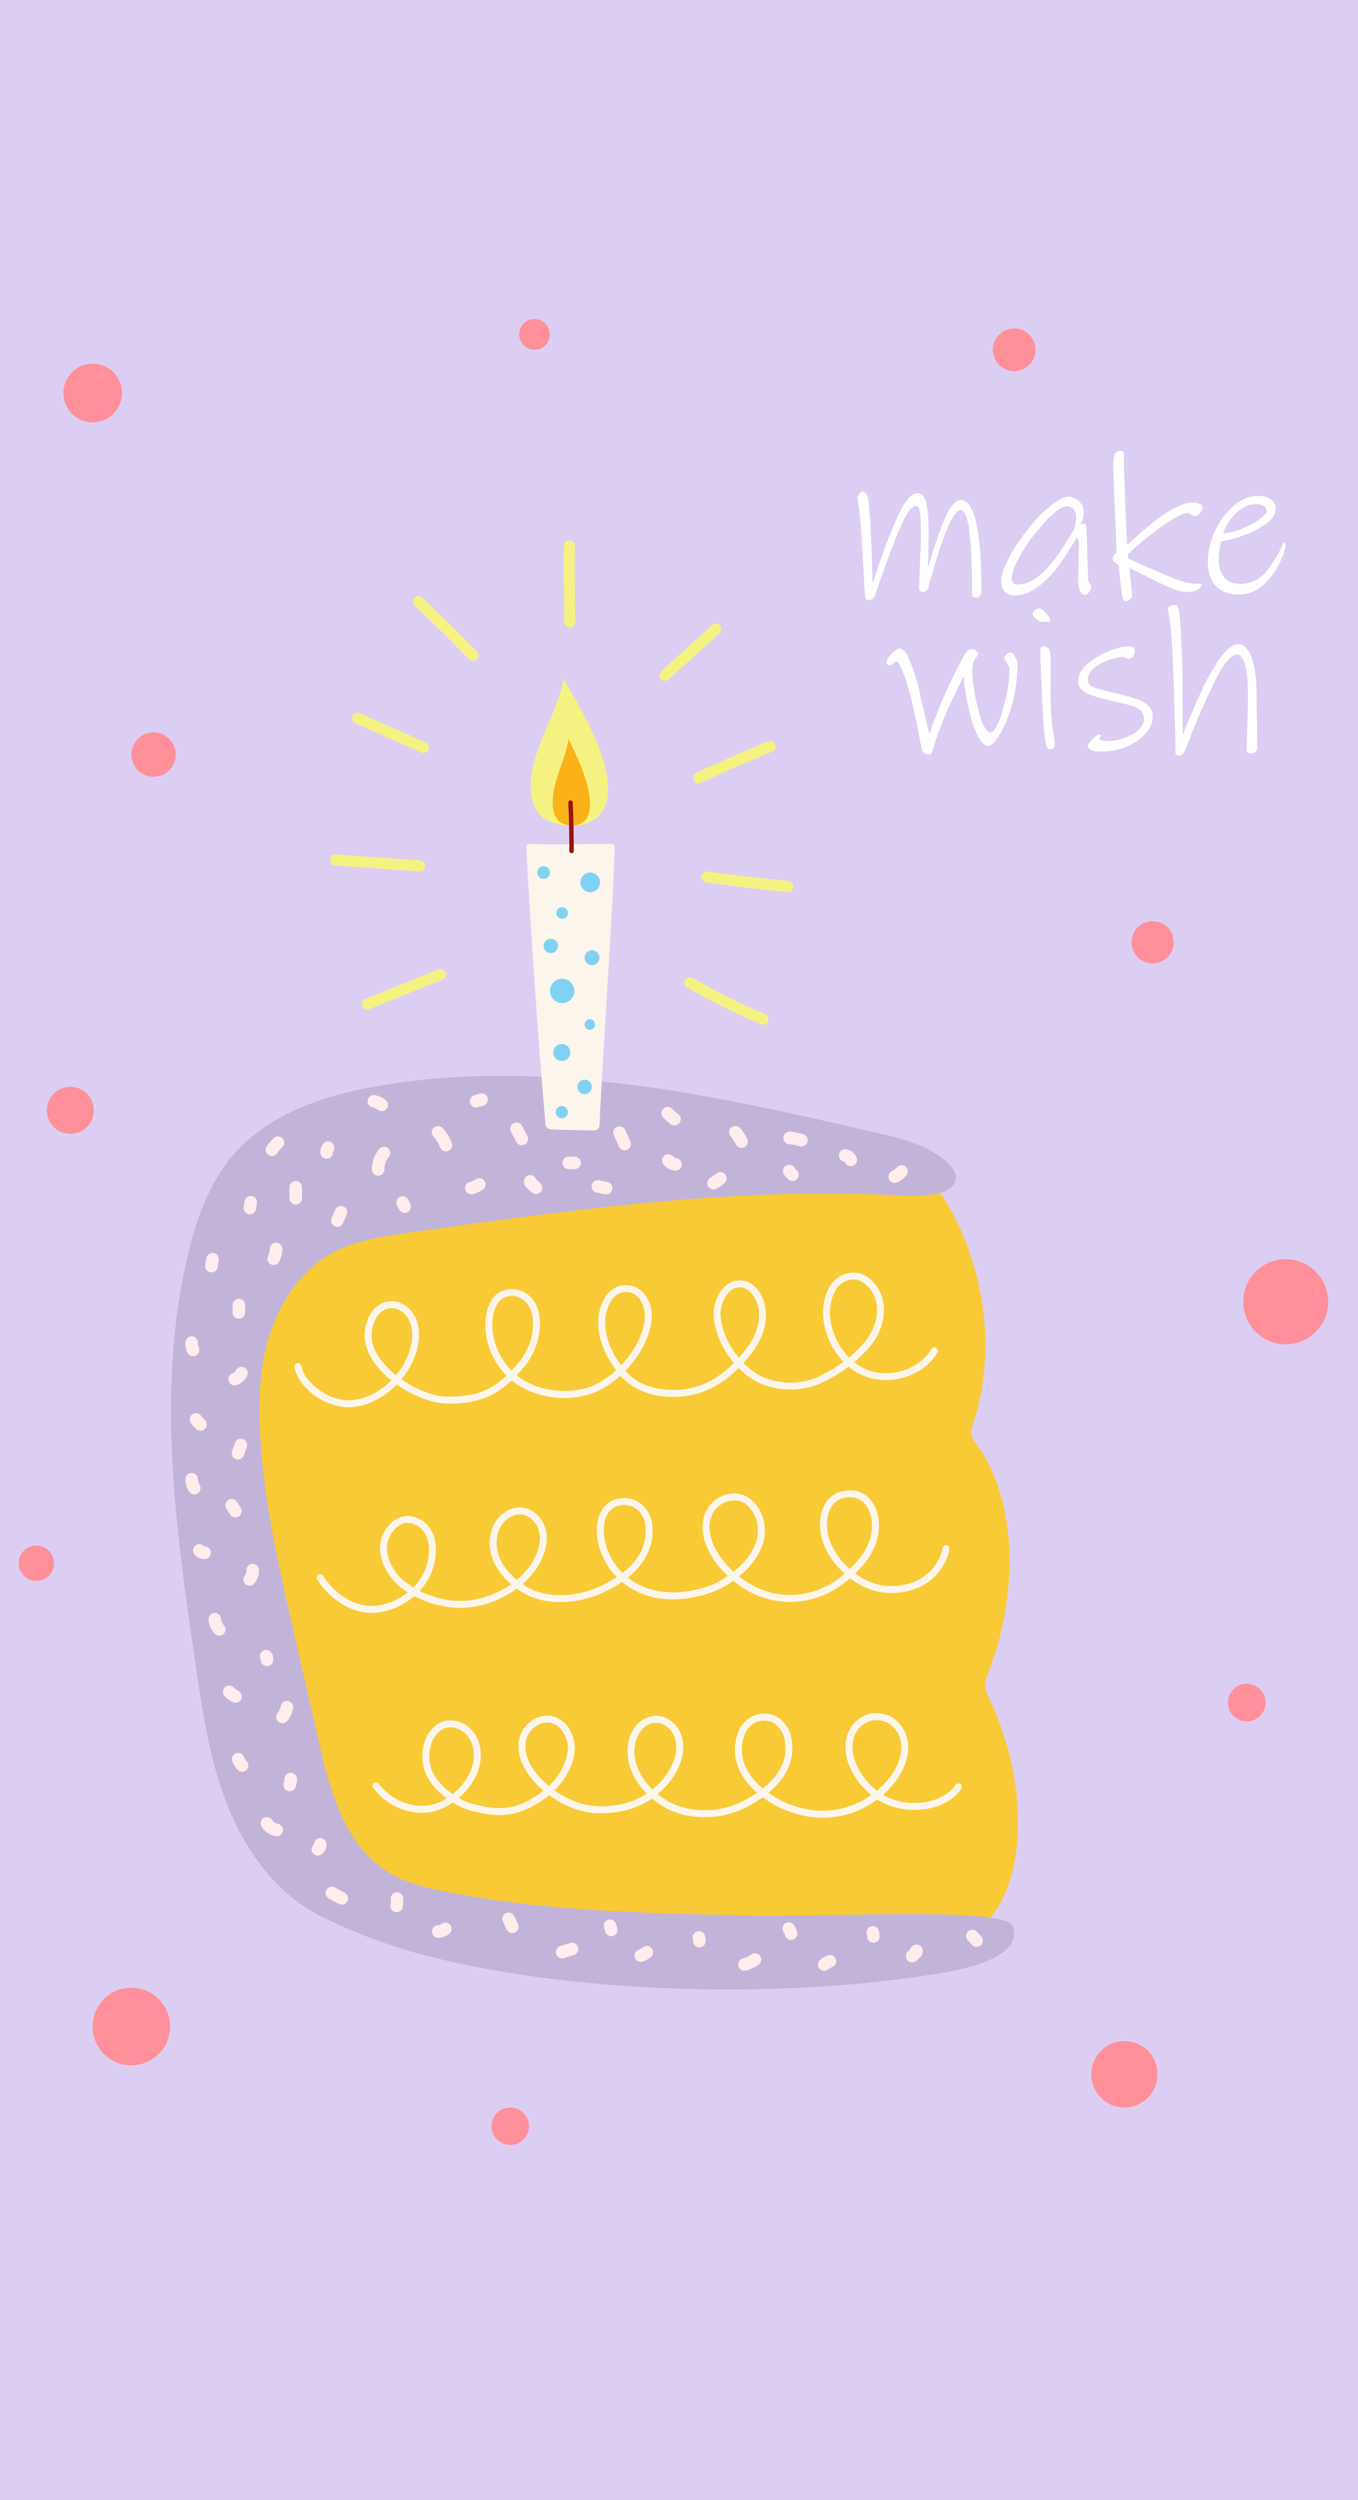 <svg width="375" height="690" viewBox="0 0 375 690" fill="none" xmlns="http://www.w3.org/2000/svg">
<rect x="0" y="0" width="375" height="690" fill="#808080" stroke="none"/>
<g clip-path="url(#clip0_345_3352)">
<rect width="375" height="690" fill="white"/>
<rect width="375" height="690" fill="#DCCEF2"/>
<path d="M97.811 523.471C105.252 528.309 114.481 529.258 123.324 530.025C167.471 533.845 264.744 533.78 273.059 529.791C283.875 517.549 283.871 490.674 272.7 467.772C271.908 466.148 271.852 464.268 272.531 462.591C280.812 442.154 281.967 414.907 269.221 398.034C268.265 396.769 268.023 395.115 268.521 393.616C276.65 369.254 269.94 343.67 258.639 327.742C209.676 329.492 156.945 328.387 107.982 330.137C98.628 330.471 88.682 330.995 81.028 336.393C76.927 339.282 73.816 343.38 71.263 347.703C63.536 360.798 60.529 376.276 60.473 391.489C60.413 407.564 63.484 423.484 66.794 439.2C70.312 455.886 74.331 472.459 78.735 488.933C82.188 501.851 86.523 516.128 97.811 523.471Z" fill="#F8CA36"/>
<path d="M123.298 522.149C149.875 527.404 177.124 528.015 204.212 528.608C231.91 529.215 277.896 526.109 279.748 531.775C282.045 538.805 271.021 542.652 261.356 544.32C212.506 552.758 149.672 549.691 110.591 537.744C103.721 535.643 94.22 531.827 87.86 528.487C76.122 522.318 67.854 510.861 62.913 498.541C57.972 486.221 56.004 472.949 54.07 459.819C48.515 422.076 43.016 383.219 51.933 346.126C54.312 336.228 57.847 326.317 64.51 318.628C74.374 307.248 89.69 302.275 104.521 299.715C150.754 291.74 197.938 302.414 243.639 313.027C247.442 313.91 251.275 314.803 254.806 316.462C258.388 318.147 264.994 322.098 263.848 325.892C262.567 330.124 253.897 330.228 249.488 329.986C203.809 327.443 158.156 333.845 112.854 340.235C105.542 341.266 98.049 342.357 91.589 345.94C83.291 350.545 77.532 358.94 74.603 367.971C71.67 377.008 71.324 386.689 71.847 396.172C72.843 414.114 76.862 431.736 80.864 449.254C83.252 459.711 85.644 470.172 88.033 480.629C91.139 494.218 95.202 509.21 107.009 516.592C111.898 519.654 117.634 521.032 123.298 522.149Z" fill="#C2B4D9"/>
<path d="M96.223 388.383C89.59 388.383 82.49 383.141 81.327 377.384C81.223 376.865 81.556 376.358 82.075 376.254C82.594 376.146 83.101 376.483 83.204 377.003C84.169 381.777 90.62 386.464 96.223 386.464C100.432 386.464 104.75 384.298 108.056 380.98C107.048 380.174 106.109 379.316 105.265 378.424C102.128 375.093 100.549 371.532 100.696 368.132C100.887 363.7 103.591 359.039 108.25 359.126C110.067 359.161 111.876 359.997 113.209 361.422C115.367 363.726 116.172 367.144 115.48 371.047C114.857 374.551 113.174 377.896 110.855 380.694C114.892 383.501 119.694 385.394 123.432 385.459C130.61 385.576 135.265 384.051 139.899 379.676C135.524 375.305 133.279 368.976 134.257 362.99C134.91 358.996 136.861 356.553 139.903 355.92C143.451 355.184 147.094 357.324 148.378 360.898C150.126 365.754 148.677 372.416 144.857 377.099C144.126 377.995 143.403 378.823 142.685 379.589C143.321 380.109 144 380.581 144.71 381.002C150.896 384.662 159.658 384.891 165.546 381.543C167.177 380.616 168.726 379.468 170.145 378.173C166.744 373.668 165.079 369.037 165.191 364.389C165.234 362.613 165.987 358.645 168.531 356.336C169.89 355.106 171.525 354.551 173.394 354.69C175.177 354.824 176.829 355.743 178.049 357.285C179.655 359.312 180.304 362.175 179.832 365.138C179.114 369.665 176.436 374.482 172.719 378.329C172.775 378.398 172.836 378.463 172.892 378.532C175.869 382.028 181.039 383.873 187.083 383.592C192.863 383.328 197.964 380.898 202.671 376.163C199.539 372.507 197.506 368.006 197.09 363.54C196.835 360.763 197.878 357.558 199.682 355.556C200.963 354.14 202.537 353.382 204.225 353.369C205.877 353.356 207.543 354.123 208.78 355.474C212.164 359.169 211.943 364.393 210.606 368.049C209.412 371.324 207.271 374.049 205.302 376.18C206.189 377.081 207.154 377.904 208.175 378.632C212.886 381.985 220.311 382.574 225.831 380.036C228.648 378.74 230.997 377.285 232.918 375.868C230.884 373.759 229.249 371.095 228.267 368.153C226.653 363.332 227.008 358.476 229.249 354.833C231.058 351.892 235.367 350.081 238.901 352.069C241.493 353.529 243.31 356.189 243.89 359.364C244.643 363.479 243.284 367.989 240.156 371.74C239.261 372.814 237.854 374.331 235.877 375.981C236.967 376.847 238.144 377.54 239.364 378.021C245.837 380.551 253.828 378.013 257.181 372.364C257.449 371.909 258.037 371.757 258.492 372.03C258.946 372.299 259.097 372.888 258.825 373.343C255.018 379.763 245.975 382.665 238.668 379.806C237.136 379.208 235.678 378.316 234.341 377.198C232.273 378.753 229.721 380.36 226.632 381.781C220.527 384.588 212.298 383.921 207.063 380.2C205.96 379.416 204.921 378.532 203.965 377.579C198.92 382.63 193.417 385.229 187.161 385.515C180.524 385.818 174.792 383.731 171.426 379.784C171.395 379.75 171.361 379.711 171.33 379.672C169.833 381.036 168.198 382.24 166.485 383.215C159.935 386.94 150.576 386.711 143.728 382.656C142.875 382.154 142.07 381.586 141.318 380.967C136.273 385.766 131.116 387.512 123.397 387.382C119.261 387.313 113.957 385.221 109.566 382.128C105.879 385.901 100.995 388.383 96.223 388.383ZM108.129 361.041C104.746 361.041 102.764 364.718 102.613 368.214C102.457 371.84 104.729 375.054 106.663 377.107C107.472 377.969 108.376 378.792 109.345 379.563C111.478 377.003 113.027 373.932 113.598 370.705C113.935 368.799 114.152 365.229 111.815 362.73C110.833 361.682 109.522 361.067 108.22 361.041C108.185 361.041 108.155 361.041 108.129 361.041ZM141.318 357.688C140.976 357.688 140.634 357.722 140.292 357.792C138.064 358.255 136.671 360.105 136.148 363.293C135.282 368.578 137.359 374.348 141.261 378.298C141.958 377.562 142.655 376.756 143.368 375.881C146.786 371.692 148.102 365.797 146.574 361.543C145.739 359.213 143.585 357.688 141.318 357.688ZM172.836 356.583C171.672 356.583 170.681 356.969 169.816 357.753C167.917 359.477 167.147 362.765 167.103 364.432C167.004 368.569 168.488 372.728 171.525 376.817C174.882 373.287 177.292 368.929 177.941 364.835C178.326 362.401 177.82 360.083 176.548 358.472C175.666 357.358 174.497 356.691 173.256 356.6C173.109 356.587 172.97 356.583 172.836 356.583ZM204.264 355.288C204.255 355.288 204.246 355.288 204.238 355.288C202.797 355.297 201.737 356.141 201.101 356.843C199.63 358.467 198.786 361.088 198.994 363.362C199.357 367.313 201.213 371.415 204.008 374.755C205.817 372.784 207.742 370.302 208.806 367.391C209.949 364.268 210.169 359.836 207.366 356.769C206.505 355.825 205.376 355.288 204.264 355.288ZM235.7 353.152C233.749 353.152 231.823 354.3 230.88 355.829C228.942 358.987 228.652 363.254 230.084 367.534C231.001 370.28 232.537 372.754 234.436 374.677C236.414 373.048 237.811 371.554 238.685 370.501C241.445 367.187 242.657 363.254 242.008 359.702C241.528 357.086 240.052 354.911 237.963 353.733C237.244 353.33 236.47 353.152 235.7 353.152Z" fill="#FCF5EB"/>
<path d="M102.617 445.156C102.479 445.156 102.34 445.156 102.198 445.151C95.864 444.965 90.196 440.257 87.613 435.959C87.341 435.505 87.488 434.915 87.938 434.642C88.392 434.37 88.98 434.517 89.253 434.967C90.923 437.744 95.79 443.042 102.254 443.232C105.724 443.336 109.613 441.903 112.633 439.494C110.652 438.251 109.038 436.843 107.999 435.422C104.395 430.497 103.967 425.637 106.797 421.734C108.311 419.641 110.383 418.433 112.477 418.416C112.495 418.416 112.516 418.416 112.538 418.416C116.116 418.416 120.044 421.335 120.33 426.785C120.633 432.563 118.158 436.618 115.878 439.091C119.452 440.872 123.968 442.132 128.498 441.799C133.162 441.456 137.605 439.758 141.162 437.255C137.147 433.824 134.105 428.743 135.607 422.808C136.688 418.519 140.297 416.163 143.303 416.05C145.181 415.981 147.093 416.817 148.564 418.342C150.286 420.127 151.165 422.609 150.979 425.147C150.654 429.596 148.102 433.876 144.268 437.211C144.852 437.605 145.449 437.965 146.038 438.286C151.221 441.088 158.944 440.906 165.719 437.822C167.428 437.042 168.968 436.198 170.335 435.297C165.697 430.636 163.599 423.354 165.455 418.307C166.515 415.422 168.726 413.716 171.685 413.495C176.743 413.122 179.823 417.133 180.161 421.097C180.628 426.564 178.253 431.493 173.368 435.431C178.906 439.793 186.577 440.681 195.23 437.909C196.904 437.372 198.964 436.362 200.988 434.976C195.814 430.133 192.604 423.536 194.624 417.926C195.701 414.941 198.431 412.728 201.581 412.29C207.223 411.502 210.044 416.388 210.818 419.403C212.454 425.758 208.703 431.311 204.073 435.089C205.553 436.258 207.145 437.268 208.772 438.056C216.235 441.66 225.039 440.69 231.754 435.531C232.265 435.136 232.758 434.742 233.225 434.348C230.378 431.779 228.228 428.595 227.203 425.502C226.19 422.461 225.853 417.744 228.219 414.465C229.699 412.416 231.996 411.333 234.873 411.333C234.878 411.333 234.886 411.333 234.891 411.333C237.14 411.337 239.083 412.295 240.511 414.105C242.527 416.661 243.228 420.594 242.332 424.372C241.515 427.842 239.481 431.112 236.15 434.296C238.988 436.38 242.388 437.757 245.945 437.757C246.001 437.757 246.062 437.757 246.118 437.757C255.887 437.631 259.617 431.095 260.278 427.248C260.369 426.724 260.867 426.377 261.386 426.468C261.905 426.559 262.256 427.053 262.165 427.577C261.399 432.004 257.163 439.537 246.14 439.676C241.969 439.719 237.984 438.078 234.718 435.591C234.147 436.081 233.545 436.566 232.913 437.055C225.623 442.661 216.049 443.709 207.932 439.789C206.024 438.866 204.173 437.675 202.481 436.297C200.175 437.926 197.778 439.109 195.805 439.741C186.304 442.786 177.85 441.669 171.772 436.618C170.218 437.692 168.458 438.68 166.502 439.572C159.199 442.899 150.806 443.059 145.116 439.979C144.307 439.542 143.494 439.035 142.698 438.467C138.782 441.365 133.828 443.336 128.628 443.718C123.709 444.077 118.504 442.669 114.403 440.521C111.063 443.419 106.693 445.156 102.617 445.156ZM112.538 420.33C112.525 420.33 112.508 420.33 112.495 420.33C111.037 420.343 109.488 421.288 108.35 422.856C105.399 426.923 107.372 431.316 109.548 434.283C110.448 435.509 112.062 436.891 114.143 438.13C114.147 438.125 114.152 438.121 114.16 438.112C116.263 435.959 118.707 432.264 118.422 426.876C118.193 422.617 115.229 420.33 112.538 420.33ZM143.524 417.961C143.477 417.961 143.425 417.961 143.377 417.965C141.14 418.047 138.311 419.936 137.467 423.276C136.147 428.504 139.02 433.027 142.719 436.059C146.349 433.022 148.768 429.089 149.071 425.009C149.218 423.012 148.53 421.067 147.189 419.672C146.133 418.576 144.809 417.961 143.524 417.961ZM172.334 415.379C172.17 415.379 172.001 415.383 171.828 415.396C169.055 415.604 167.809 417.45 167.255 418.961C165.853 422.773 167.16 429.444 171.772 434.01C171.819 434.058 171.871 434.105 171.919 434.157C176.505 430.597 178.677 426.217 178.253 421.253C177.997 418.268 175.89 415.379 172.334 415.379ZM202.762 414.123C202.468 414.123 202.165 414.144 201.845 414.188C199.392 414.53 197.263 416.254 196.424 418.576C194.667 423.449 197.783 429.431 202.568 433.806C206.829 430.415 210.386 425.42 208.958 419.875C208.802 419.256 207.34 414.123 202.762 414.123ZM234.873 413.243C232.606 413.243 230.893 414.027 229.772 415.578C227.955 418.099 228.085 422.072 229.02 424.887C229.971 427.755 231.983 430.718 234.644 433.074C237.807 430.098 239.719 427.083 240.468 423.921C241.216 420.75 240.641 417.359 239.005 415.284C237.954 413.949 236.526 413.243 234.886 413.239C234.882 413.243 234.878 413.243 234.873 413.243Z" fill="#FCF5EB"/>
<path d="M227.233 501.699C221.47 501.699 215.452 499.65 210.602 496.055C209.572 496.795 208.439 497.519 207.21 498.225C200.374 502.154 191.596 502.652 184.851 499.498C183.189 498.723 181.554 497.662 180.053 496.388C176.051 499.178 171.322 500.486 165.446 500.464C160.272 500.443 155.409 498.242 151.636 495.452C149.412 497.311 146.886 498.771 144.394 499.745C139.596 501.621 135.308 501.118 129.939 499.698C128.381 499.286 126.685 498.524 125.046 497.51C122.411 499.312 119.4 500.399 116.51 500.347C111.175 500.256 106.403 497.818 103.071 493.477C102.751 493.057 102.829 492.455 103.249 492.134C103.669 491.814 104.27 491.892 104.59 492.312C107.558 496.176 111.802 498.35 116.54 498.433C118.781 498.472 121.165 497.675 123.319 496.336C120.486 494.218 118.067 491.407 117.202 488.509C116.06 484.675 116.67 480.555 118.798 477.753C120.265 475.821 122.29 474.781 124.501 474.824C126.85 474.872 129.091 476.016 130.648 477.969C132.526 480.326 133.205 483.605 132.509 486.966C131.782 490.471 129.571 493.798 126.685 496.254C127.957 496.977 129.247 497.527 130.428 497.839C135.55 499.195 139.366 499.65 143.693 497.952C145.843 497.112 148.076 495.834 150.074 494.209C147.889 492.355 146.189 490.354 145.159 488.608C142.918 484.809 142.542 481.045 144.099 478.004C145.363 475.53 147.851 473.78 150.433 473.542C152.476 473.356 154.349 474.027 155.846 475.478C157.992 477.558 158.84 480.707 158.723 482.752C158.463 487.174 156.209 491.069 153.103 494.118C156.547 496.583 160.904 498.519 165.455 498.537C165.503 498.537 165.55 498.537 165.602 498.537C170.802 498.537 175.034 497.41 178.607 495.037C174.982 491.368 172.568 486.39 173.459 481.27C174.039 477.943 175.735 475.457 178.235 474.266C180.226 473.317 182.471 473.347 184.241 474.344C186.681 475.717 188.178 477.904 188.571 480.681C189.16 484.822 187.221 489.626 183.388 493.538C182.808 494.127 182.216 494.677 181.601 495.188C182.882 496.224 184.262 497.094 185.655 497.748C191.851 500.646 199.937 500.178 206.254 496.548C207.275 495.964 208.201 495.374 209.04 494.794C205.561 491.766 201.17 486.191 203.649 478.571C205.077 474.17 209.036 472.606 212.103 473.018C215.958 473.533 218.19 477.12 218.636 480.23C219.428 485.788 217.308 490.596 212.185 494.824C216.629 497.978 222.041 499.767 227.228 499.767C227.25 499.767 227.267 499.767 227.289 499.767C232.308 499.754 236.924 498.017 240.589 495.448C235.219 490.856 232.65 485.073 233.705 479.949C234.402 476.574 236.634 474.084 239.836 473.118C242.025 472.455 245.3 473.04 246.992 474.395C250.622 477.311 251.734 481.76 250.038 486.611C248.973 489.661 246.806 492.793 243.816 495.405C246.949 497.224 251.063 498 255.061 497.445C258.95 496.908 262.156 495.154 263.856 492.641C264.155 492.204 264.748 492.087 265.185 492.386C265.622 492.684 265.738 493.278 265.44 493.715C263.437 496.678 259.746 498.732 255.32 499.342C250.648 499.988 245.806 498.979 242.228 496.678C238.244 499.637 233.095 501.673 227.289 501.686C227.276 501.699 227.254 501.699 227.233 501.699ZM124.371 476.743C122.398 476.743 121.083 477.922 120.33 478.918C118.591 481.205 118.089 484.757 119.045 487.963C119.837 490.614 122.242 493.248 124.976 495.171C127.771 492.944 129.965 489.821 130.635 486.581C131.224 483.739 130.696 481.105 129.156 479.169C127.953 477.662 126.248 476.778 124.47 476.743C124.436 476.743 124.405 476.743 124.371 476.743ZM241.874 474.772C241.337 474.772 240.827 474.833 240.394 474.963C237.885 475.721 236.132 477.683 235.587 480.347C234.878 483.8 236.18 489.232 241.973 494.118C242.034 494.17 242.094 494.218 242.155 494.266C245.075 491.844 247.221 488.89 248.233 485.983C249.06 483.609 249.847 479.148 245.798 475.899C244.928 475.201 243.306 474.772 241.874 474.772ZM181.234 475.513C180.507 475.513 179.754 475.678 179.057 476.011C177.132 476.925 175.813 478.918 175.345 481.612C174.554 486.169 176.812 490.631 180.156 493.91C180.801 493.386 181.42 492.823 182.025 492.208C185.396 488.773 187.174 484.467 186.676 480.967C186.369 478.805 185.201 477.099 183.302 476.033C182.692 475.686 181.978 475.513 181.234 475.513ZM211.099 474.881C208.888 474.881 206.457 476.15 205.475 479.178C203.26 485.996 207.495 491.017 210.628 493.637C216.962 488.604 217.217 483.852 216.741 480.516C216.386 478.021 214.591 475.301 211.852 474.933C211.606 474.898 211.355 474.881 211.099 474.881ZM151.104 475.439C150.94 475.439 150.78 475.448 150.611 475.461C148.664 475.639 146.782 476.982 145.808 478.883C144.562 481.318 144.922 484.428 146.817 487.638C147.768 489.254 149.421 491.16 151.55 492.923C154.44 490.146 156.586 486.607 156.819 482.648C156.919 480.976 156.162 478.45 154.526 476.865C153.54 475.916 152.393 475.439 151.104 475.439Z" fill="#FCF5EB"/>
<path d="M104.426 324.51C103.491 324.51 102.721 323.761 102.704 322.816C102.665 320.763 103.401 318.68 104.72 317.107C105.334 316.379 106.42 316.284 107.147 316.895C107.874 317.51 107.969 318.597 107.359 319.325C106.568 320.269 106.126 321.517 106.152 322.747C106.169 323.7 105.412 324.488 104.461 324.506C104.448 324.51 104.435 324.51 104.426 324.51Z" fill="#FFEDED"/>
<path d="M123.151 317.792C122.45 317.792 121.792 317.363 121.537 316.67C121.13 315.574 120.49 314.547 119.69 313.694C119.036 313.001 119.071 311.905 119.763 311.255C120.455 310.601 121.55 310.636 122.199 311.329C123.311 312.511 124.198 313.941 124.765 315.461C125.098 316.354 124.643 317.35 123.752 317.683C123.557 317.757 123.354 317.792 123.151 317.792Z" fill="#FFEDED"/>
<path d="M130.147 329.648C129.407 329.648 128.723 329.167 128.498 328.422C128.221 327.508 128.736 326.546 129.649 326.269C130.272 326.078 130.869 325.806 131.419 325.459C132.223 324.948 133.288 325.19 133.798 325.996C134.309 326.802 134.067 327.867 133.262 328.379C132.448 328.894 131.57 329.297 130.649 329.578C130.48 329.626 130.311 329.648 130.147 329.648Z" fill="#FFEDED"/>
<path d="M144.108 316.076C143.49 316.076 142.893 315.743 142.585 315.158L141.101 312.351C140.656 311.511 140.976 310.462 141.82 310.016C142.659 309.57 143.706 309.89 144.152 310.735L145.636 313.542C146.081 314.383 145.761 315.431 144.917 315.877C144.658 316.011 144.381 316.076 144.108 316.076Z" fill="#FFEDED"/>
<path d="M131.458 305.676C130.709 305.676 130.021 305.186 129.801 304.428C129.537 303.514 130.06 302.557 130.977 302.288L132.518 301.842C133.431 301.578 134.387 302.102 134.655 303.02C134.919 303.934 134.395 304.892 133.478 305.16L131.938 305.606C131.778 305.654 131.618 305.676 131.458 305.676Z" fill="#FFEDED"/>
<path d="M111.759 334.764C111.132 334.764 110.526 334.417 110.219 333.819L109.635 332.671C109.202 331.822 109.544 330.783 110.392 330.35C111.24 329.916 112.278 330.259 112.711 331.108L113.295 332.256C113.728 333.105 113.386 334.144 112.538 334.577C112.287 334.703 112.023 334.764 111.759 334.764Z" fill="#FFEDED"/>
<path d="M90.179 319.815C89.262 319.815 88.5 319.091 88.457 318.164C88.418 317.298 88.677 316.436 89.188 315.738C89.75 314.967 90.828 314.798 91.598 315.361C92.368 315.925 92.537 317.003 91.974 317.774C91.927 317.839 91.896 317.935 91.901 318.013C91.944 318.966 91.204 319.771 90.257 319.815C90.231 319.81 90.205 319.815 90.179 319.815Z" fill="#FFEDED"/>
<path d="M105.425 306.667C105.122 306.667 104.815 306.59 104.538 306.421L104.162 306.187C103.794 305.918 103.361 305.732 102.916 305.649C101.977 305.481 101.358 304.58 101.527 303.644C101.696 302.704 102.6 302.084 103.53 302.253C104.46 302.422 105.356 302.803 106.126 303.349L106.312 303.462C107.13 303.951 107.394 305.013 106.9 305.831C106.58 306.369 106.009 306.667 105.425 306.667Z" fill="#FFEDED"/>
<path d="M75.088 319.07C74.751 319.07 74.404 318.97 74.106 318.762C73.323 318.216 73.128 317.142 73.673 316.358C74.227 315.561 74.859 314.816 75.551 314.14C76.234 313.473 77.325 313.486 77.991 314.17C78.657 314.855 78.644 315.946 77.961 316.613C77.424 317.138 76.935 317.714 76.511 318.329C76.17 318.81 75.633 319.07 75.088 319.07Z" fill="#FFEDED"/>
<path d="M81.664 332.472C80.712 332.472 79.938 331.701 79.938 330.744V327.677C79.938 326.724 80.708 325.953 81.664 325.953C82.616 325.953 83.391 326.724 83.391 327.677V330.744C83.386 331.697 82.616 332.472 81.664 332.472Z" fill="#FFEDED"/>
<path d="M93.138 338.602C92.904 338.602 92.666 338.554 92.437 338.45C91.568 338.06 91.178 337.042 91.568 336.172L92.597 333.858C92.987 332.988 94.003 332.598 94.873 332.988C95.743 333.378 96.132 334.395 95.743 335.266L94.713 337.579C94.427 338.22 93.796 338.602 93.138 338.602Z" fill="#FFEDED"/>
<path d="M69.018 335.158C68.936 335.158 68.858 335.154 68.776 335.141C67.832 335.006 67.175 334.136 67.309 333.191L67.538 331.567C67.672 330.623 68.546 329.968 69.485 330.098C70.428 330.233 71.086 331.103 70.952 332.048L70.723 333.672C70.601 334.534 69.862 335.158 69.018 335.158Z" fill="#FFEDED"/>
<path d="M147.998 329.548C147.582 329.548 147.167 329.401 146.838 329.098L145.519 327.893C144.333 326.81 144.71 325.676 144.852 325.351C145.238 324.48 146.259 324.086 147.128 324.471C147.608 324.684 147.942 325.091 148.08 325.559L149.162 326.546C149.867 327.187 149.914 328.279 149.274 328.985C148.932 329.362 148.465 329.548 147.998 329.548Z" fill="#FFEDED"/>
<path d="M158.676 322.691H157.049C156.097 322.691 155.323 321.92 155.323 320.963C155.323 320.01 156.093 319.239 157.049 319.239H158.676C159.627 319.239 160.402 320.01 160.402 320.963C160.397 321.916 159.627 322.691 158.676 322.691Z" fill="#FFEDED"/>
<path d="M159.883 306.633C159.588 306.633 159.29 306.559 159.017 306.399C158.58 306.144 158.117 305.914 157.646 305.715C156.768 305.346 156.352 304.337 156.72 303.458C157.088 302.578 158.096 302.163 158.974 302.531C159.584 302.786 160.181 303.085 160.748 303.414C161.57 303.895 161.851 304.952 161.371 305.775C161.055 306.325 160.48 306.633 159.883 306.633Z" fill="#FFEDED"/>
<path d="M172.516 317.488C171.863 317.488 171.235 317.116 170.945 316.479L169.5 313.317C169.102 312.45 169.483 311.424 170.348 311.03C171.214 310.631 172.239 311.012 172.633 311.879L174.078 315.041C174.476 315.907 174.095 316.934 173.23 317.328C173.001 317.441 172.754 317.488 172.516 317.488Z" fill="#FFEDED"/>
<path d="M167.38 329.648C167.264 329.648 167.147 329.635 167.03 329.613L164.75 329.141C163.815 328.946 163.218 328.036 163.409 327.101C163.603 326.165 164.516 325.567 165.446 325.758L167.726 326.23C168.661 326.421 169.258 327.335 169.068 328.27C168.899 329.085 168.181 329.648 167.38 329.648Z" fill="#FFEDED"/>
<path d="M186.252 310.614C185.893 310.614 185.53 310.501 185.223 310.272C184.483 309.717 183.782 309.102 183.133 308.444C182.467 307.763 182.475 306.672 183.155 306C183.834 305.333 184.924 305.342 185.595 306.022C186.118 306.555 186.689 307.057 187.291 307.504C188.052 308.075 188.208 309.154 187.641 309.921C187.295 310.376 186.776 310.614 186.252 310.614Z" fill="#FFEDED"/>
<path d="M186.547 323.098C186.49 323.098 186.438 323.094 186.382 323.089C185.145 322.972 183.981 322.349 183.198 321.383C182.597 320.642 182.709 319.555 183.449 318.953C184.189 318.35 185.275 318.463 185.876 319.204C186.075 319.451 186.4 319.624 186.715 319.654C187.663 319.745 188.359 320.586 188.269 321.534C188.178 322.431 187.425 323.098 186.547 323.098Z" fill="#FFEDED"/>
<path d="M197.043 328.275C196.446 328.275 195.862 327.963 195.541 327.404C195.07 326.577 195.36 325.52 196.186 325.047C196.77 324.714 197.333 324.328 197.852 323.9C198.587 323.293 199.673 323.401 200.279 324.138C200.885 324.874 200.776 325.961 200.041 326.568C199.37 327.118 198.652 327.616 197.895 328.045C197.627 328.201 197.333 328.275 197.043 328.275Z" fill="#FFEDED"/>
<path d="M204.783 316.821C204.138 316.821 203.524 316.457 203.225 315.838C202.84 315.037 202.351 314.291 201.767 313.62C201.14 312.901 201.214 311.814 201.927 311.186C202.646 310.557 203.732 310.631 204.359 311.346C205.151 312.251 205.817 313.26 206.336 314.348C206.747 315.21 206.384 316.236 205.527 316.652C205.285 316.769 205.029 316.821 204.783 316.821Z" fill="#FFEDED"/>
<path d="M221.323 316.436C221.159 316.436 220.985 316.41 220.821 316.362C219.865 316.072 218.878 315.873 217.883 315.769C216.936 315.669 216.248 314.824 216.343 313.876C216.443 312.927 217.295 312.234 218.234 312.334C219.45 312.459 220.657 312.702 221.821 313.057C222.733 313.334 223.244 314.3 222.967 315.21C222.746 315.955 222.063 316.436 221.323 316.436Z" fill="#FFEDED"/>
<path d="M218.831 325.94C218.472 325.94 218.113 325.827 217.806 325.602C217.239 325.182 216.763 324.636 216.425 324.016C215.967 323.18 216.27 322.132 217.105 321.673C217.94 321.214 218.987 321.517 219.445 322.353C219.549 322.539 219.692 322.704 219.861 322.829C220.626 323.397 220.787 324.48 220.22 325.242C219.878 325.701 219.359 325.94 218.831 325.94Z" fill="#FFEDED"/>
<path d="M234.93 321.859C234.233 321.859 233.575 321.43 233.316 320.737C233.299 320.694 233.221 320.629 233.173 320.625C232.23 320.503 231.559 319.641 231.681 318.693C231.802 317.748 232.663 317.077 233.61 317.198C234.925 317.367 236.081 318.277 236.548 319.524C236.881 320.417 236.431 321.413 235.54 321.747C235.336 321.825 235.129 321.859 234.93 321.859Z" fill="#FFEDED"/>
<path d="M247.07 326.494C246.447 326.494 245.845 326.156 245.538 325.567C245.097 324.723 245.426 323.679 246.269 323.237C246.819 322.951 247.316 322.578 247.749 322.136C248.415 321.456 249.506 321.443 250.189 322.11C250.868 322.778 250.881 323.869 250.215 324.554C249.527 325.26 248.735 325.844 247.866 326.299C247.611 326.434 247.338 326.494 247.07 326.494Z" fill="#FFEDED"/>
<path d="M75.559 349.141C75.304 349.141 75.045 349.085 74.802 348.963C73.946 348.543 73.595 347.508 74.015 346.655C74.322 346.026 74.504 345.325 74.538 344.627C74.586 343.674 75.395 342.947 76.347 342.99C77.299 343.038 78.03 343.848 77.982 344.801C77.926 345.966 77.623 347.131 77.113 348.175C76.81 348.786 76.195 349.141 75.559 349.141Z" fill="#FFEDED"/>
<path d="M58.396 351.173C58.344 351.173 58.293 351.168 58.236 351.164C57.289 351.077 56.588 350.237 56.675 349.288C56.739 348.569 56.856 347.846 57.025 347.14C57.246 346.213 58.171 345.637 59.097 345.857C60.023 346.078 60.599 347.005 60.378 347.932C60.248 348.478 60.157 349.041 60.105 349.6C60.032 350.497 59.279 351.173 58.396 351.173Z" fill="#FFEDED"/>
<path d="M65.955 363.96C65.003 363.96 64.228 363.189 64.228 362.232V360.187C64.228 359.234 64.999 358.459 65.955 358.459C66.907 358.459 67.681 359.23 67.681 360.187V362.232C67.677 363.185 66.907 363.96 65.955 363.96Z" fill="#FFEDED"/>
<path d="M53.313 374.317C52.681 374.317 52.071 373.967 51.768 373.36C51.31 372.437 51.119 371.407 51.214 370.384C51.305 369.436 52.149 368.738 53.092 368.829C54.04 368.92 54.736 369.76 54.645 370.709C54.611 371.086 54.684 371.48 54.853 371.822C55.277 372.676 54.931 373.711 54.079 374.136C53.832 374.257 53.572 374.317 53.313 374.317Z" fill="#FFEDED"/>
<path d="M64.804 382.375C64.081 382.375 63.411 381.92 63.169 381.196C62.866 380.291 63.35 379.312 64.254 379.009C64.627 378.883 64.96 378.584 65.124 378.233C65.526 377.371 66.556 376.999 67.417 377.402C68.278 377.805 68.65 378.836 68.248 379.698C67.677 380.915 66.625 381.855 65.353 382.284C65.172 382.349 64.986 382.375 64.804 382.375Z" fill="#FFEDED"/>
<path d="M55.372 394.881C54.965 394.881 54.559 394.738 54.23 394.448C53.659 393.941 53.144 393.365 52.703 392.736C52.153 391.957 52.344 390.878 53.118 390.332C53.897 389.782 54.974 389.968 55.519 390.748C55.805 391.155 56.138 391.528 56.51 391.857C57.224 392.49 57.289 393.581 56.657 394.296C56.324 394.686 55.852 394.881 55.372 394.881Z" fill="#FFEDED"/>
<path d="M65.704 402.834C65.514 402.834 65.319 402.803 65.129 402.734C64.233 402.414 63.761 401.43 64.077 400.529L64.886 398.242C65.206 397.341 66.189 396.873 67.088 397.189C67.984 397.51 68.456 398.493 68.14 399.394L67.331 401.682C67.08 402.392 66.413 402.834 65.704 402.834Z" fill="#FFEDED"/>
<path d="M53.659 412.446C53.092 412.446 52.538 412.165 52.21 411.653C51.561 410.644 51.215 409.479 51.202 408.279C51.193 407.326 51.959 406.546 52.91 406.537C53.871 406.533 54.641 407.296 54.65 408.249C54.654 408.786 54.818 409.332 55.108 409.782C55.623 410.583 55.394 411.653 54.593 412.169C54.299 412.359 53.979 412.446 53.659 412.446Z" fill="#FFEDED"/>
<path d="M64.986 418.784C64.41 418.784 63.848 418.493 63.519 417.969L62.524 416.371C62.022 415.561 62.269 414.495 63.078 413.993C63.887 413.49 64.951 413.737 65.453 414.547L66.448 416.146C66.95 416.956 66.703 418.021 65.894 418.524C65.609 418.701 65.297 418.784 64.986 418.784Z" fill="#FFEDED"/>
<path d="M56.276 430.293C55.221 430.293 54.191 429.756 53.603 428.859C53.079 428.062 53.3 426.992 54.096 426.468C54.844 425.974 55.831 426.139 56.385 426.824C57.259 426.754 58.059 427.356 58.219 428.24C58.388 429.18 57.765 430.077 56.826 430.246C56.64 430.28 56.458 430.293 56.276 430.293Z" fill="#FFEDED"/>
<path d="M68.923 437.64C68.538 437.64 68.148 437.51 67.828 437.246C67.093 436.639 66.989 435.552 67.594 434.816C67.919 434.421 68.092 433.906 68.075 433.395C68.04 432.442 68.78 431.64 69.732 431.606C70.697 431.567 71.484 432.312 71.519 433.265C71.57 434.608 71.108 435.977 70.251 437.012C69.913 437.428 69.42 437.64 68.923 437.64Z" fill="#FFEDED"/>
<path d="M60.555 451.454C60.101 451.454 59.647 451.277 59.309 450.921C58.293 449.86 57.678 448.465 57.583 446.997C57.518 446.044 58.241 445.225 59.188 445.16C60.136 445.095 60.958 445.819 61.023 446.767C61.066 447.417 61.347 448.062 61.801 448.53C62.459 449.219 62.437 450.311 61.749 450.969C61.416 451.298 60.984 451.454 60.555 451.454Z" fill="#FFEDED"/>
<path d="M73.742 459.862C73.626 459.862 73.509 459.849 73.392 459.828C72.535 459.65 71.96 458.87 72.016 458.021C71.57 457.298 71.718 456.336 72.392 455.782C73.128 455.179 74.214 455.288 74.82 456.024C75.378 456.704 75.603 457.623 75.425 458.485C75.261 459.299 74.543 459.862 73.742 459.862Z" fill="#FFEDED"/>
<path d="M65.051 469.977C64.787 469.977 64.514 469.916 64.263 469.786C63.441 469.362 62.701 468.812 62.052 468.153C61.386 467.473 61.399 466.377 62.078 465.71C62.758 465.043 63.852 465.056 64.519 465.736C64.908 466.13 65.349 466.46 65.842 466.715C66.69 467.153 67.023 468.192 66.587 469.041C66.279 469.635 65.678 469.977 65.051 469.977Z" fill="#FFEDED"/>
<path d="M77.982 475.613C77.593 475.613 77.204 475.483 76.879 475.214C76.148 474.603 76.048 473.516 76.654 472.784C77.104 472.242 77.407 471.588 77.524 470.891C77.684 469.951 78.575 469.318 79.514 469.479C80.453 469.639 81.084 470.531 80.924 471.471C80.704 472.767 80.146 473.984 79.306 474.993C78.969 475.4 78.476 475.613 77.982 475.613Z" fill="#FFEDED"/>
<path d="M66.863 489.002C66.409 489.002 65.959 488.825 65.622 488.474C64.973 487.798 64.466 486.971 64.159 486.087C63.848 485.186 64.319 484.203 65.219 483.891C66.119 483.575 67.101 484.051 67.413 484.952C67.56 485.372 67.798 485.762 68.105 486.083C68.763 486.771 68.741 487.863 68.057 488.521C67.724 488.842 67.296 489.002 66.863 489.002Z" fill="#FFEDED"/>
<path d="M79.968 494.374C79.717 494.374 79.462 494.317 79.224 494.205C78.368 493.793 78.004 492.762 78.415 491.9C78.523 491.675 78.567 491.419 78.545 491.173C78.45 490.224 79.142 489.379 80.09 489.284C81.037 489.189 81.881 489.882 81.976 490.83C82.062 491.71 81.907 492.598 81.526 493.395C81.227 494.01 80.609 494.374 79.968 494.374Z" fill="#FFEDED"/>
<path d="M76.429 506.797C76.343 506.797 76.256 506.793 76.17 506.78C74.534 506.533 73.055 505.541 72.207 504.116C71.718 503.297 71.986 502.236 72.804 501.751C73.621 501.261 74.681 501.53 75.166 502.349C75.482 502.881 76.061 503.271 76.676 503.362C77.619 503.505 78.268 504.38 78.125 505.325C78.004 506.182 77.269 506.797 76.429 506.797Z" fill="#FFEDED"/>
<path d="M87.773 512.13C87.241 512.13 86.713 511.883 86.376 511.419C85.826 510.666 85.978 509.613 86.709 509.046C86.7 508.119 87.427 507.347 88.357 507.304C89.313 507.261 90.114 508.002 90.157 508.955C90.205 510.059 89.681 511.151 88.785 511.805C88.478 512.026 88.124 512.13 87.773 512.13Z" fill="#FFEDED"/>
<path d="M94.384 525.68C94.107 525.68 93.826 525.615 93.566 525.472L90.806 523.977C89.967 523.523 89.655 522.479 90.109 521.638C90.564 520.798 91.606 520.486 92.446 520.941L95.206 522.435C96.045 522.89 96.357 523.934 95.903 524.774C95.591 525.351 94.998 525.68 94.384 525.68Z" fill="#FFEDED"/>
<path d="M109.505 527.763C109.388 527.763 109.267 527.75 109.146 527.724C108.216 527.529 107.619 526.611 107.813 525.68C107.922 525.177 107.952 524.657 107.904 524.146C107.818 523.198 108.519 522.357 109.466 522.271C110.414 522.18 111.253 522.886 111.34 523.834C111.417 524.692 111.365 525.55 111.188 526.39C111.019 527.205 110.305 527.763 109.505 527.763Z" fill="#FFEDED"/>
<path d="M120.996 534.816C120.062 534.816 119.296 534.071 119.274 533.131C119.253 532.178 120.005 531.385 120.957 531.363C121.29 531.354 121.632 531.229 121.892 531.017C122.627 530.414 123.718 530.523 124.319 531.263C124.92 532.004 124.812 533.092 124.072 533.694C123.22 534.391 122.143 534.79 121.039 534.816C121.026 534.816 121.013 534.816 120.996 534.816Z" fill="#FFEDED"/>
<path d="M141.465 533.503C140.816 533.503 140.193 533.135 139.899 532.502L138.886 530.323C138.484 529.457 138.86 528.431 139.725 528.032C140.591 527.629 141.616 528.006 142.014 528.872L143.027 531.051C143.429 531.918 143.053 532.944 142.187 533.343C141.954 533.451 141.707 533.503 141.465 533.503Z" fill="#FFEDED"/>
<path d="M155.232 540.534C154.713 540.534 154.198 540.3 153.86 539.853C153.28 539.095 153.428 538.013 154.185 537.432C154.548 537.155 154.912 537.042 155.132 536.977L157.451 536.28C158.364 536.007 159.325 536.522 159.601 537.436C159.878 538.35 159.359 539.312 158.446 539.589L156.119 540.291C155.842 540.451 155.539 540.534 155.232 540.534Z" fill="#FFEDED"/>
<path d="M168.8 534.4C168.064 534.4 167.385 533.928 167.156 533.191L166.792 532.035C166.507 531.125 167.013 530.155 167.921 529.869C168.83 529.583 169.799 530.09 170.085 530.999L170.448 532.156C170.734 533.066 170.227 534.036 169.319 534.317C169.141 534.374 168.968 534.4 168.8 534.4Z" fill="#FFEDED"/>
<path d="M176.955 541.486C176.254 541.486 175.592 541.053 175.337 540.356C175.008 539.459 175.462 538.467 176.358 538.138C176.782 537.982 177.171 537.761 177.526 537.48C178.27 536.882 179.356 537.003 179.949 537.748C180.546 538.493 180.425 539.58 179.681 540.174C179.04 540.689 178.322 541.097 177.552 541.378C177.353 541.452 177.15 541.486 176.955 541.486Z" fill="#FFEDED"/>
<path d="M193.123 537.484C192.262 537.484 191.518 536.838 191.414 535.959L191.293 534.937C191.18 533.988 191.86 533.131 192.803 533.022C193.746 532.91 194.607 533.59 194.715 534.534L194.836 535.556C194.949 536.505 194.269 537.363 193.326 537.471C193.257 537.48 193.192 537.484 193.123 537.484Z" fill="#FFEDED"/>
<path d="M205.553 543.917C204.757 543.917 204.043 543.362 203.87 542.552C203.671 541.621 204.264 540.703 205.194 540.503C205.994 540.33 206.76 539.975 207.409 539.472C208.162 538.888 209.244 539.026 209.828 539.784C210.412 540.538 210.273 541.621 209.516 542.206C208.465 543.02 207.219 543.601 205.916 543.878C205.795 543.904 205.67 543.917 205.553 543.917Z" fill="#FFEDED"/>
<path d="M218.455 535.431C217.663 535.431 216.949 534.881 216.772 534.075C216.711 533.806 216.594 533.546 216.43 533.33C215.859 532.567 216.014 531.484 216.776 530.913C217.537 530.341 218.619 530.497 219.19 531.259C219.644 531.87 219.973 532.585 220.138 533.33C220.345 534.261 219.757 535.184 218.827 535.387C218.705 535.418 218.58 535.431 218.455 535.431Z" fill="#FFEDED"/>
<path d="M227.588 543.938C227.077 543.938 226.575 543.713 226.234 543.284C225.641 542.539 225.766 541.452 226.515 540.858C227.138 540.365 227.83 539.97 228.57 539.685C229.457 539.342 230.456 539.788 230.798 540.681C231.14 541.573 230.694 542.57 229.803 542.907C229.392 543.063 229.007 543.284 228.656 543.562C228.345 543.817 227.964 543.938 227.588 543.938Z" fill="#FFEDED"/>
<path d="M241.194 536.197C240.346 536.197 239.611 535.574 239.49 534.707L239.33 533.559C239.2 532.615 239.858 531.744 240.801 531.615C241.744 531.485 242.614 532.143 242.743 533.087L242.903 534.231C243.033 535.175 242.376 536.046 241.432 536.18C241.355 536.193 241.272 536.197 241.194 536.197Z" fill="#FFEDED"/>
<path d="M251.859 541.634C251.323 541.634 250.795 541.383 250.457 540.915C249.899 540.139 250.077 539.061 250.851 538.506C251.016 538.389 251.158 538.233 251.266 538.06L251.872 537.085L252.015 537.107C252.352 536.825 252.798 536.67 253.278 536.713C254.226 536.799 254.922 537.64 254.836 538.589C254.797 539 254.637 539.767 253.97 540.282C253.927 540.313 253.888 540.343 253.845 540.373C253.564 540.724 253.235 541.036 252.867 541.3C252.56 541.526 252.21 541.634 251.859 541.634Z" fill="#FFEDED"/>
<path d="M269.684 537.324C269.221 537.324 268.763 537.138 268.421 536.774L267.249 535.517C266.6 534.82 266.638 533.728 267.335 533.079C268.032 532.429 269.122 532.468 269.771 533.165L270.943 534.421C271.592 535.119 271.553 536.211 270.857 536.86C270.528 537.172 270.104 537.324 269.684 537.324Z" fill="#FFEDED"/>
<path d="M168.869 232.888C161.31 232.94 154.15 233.204 146.189 232.918C145.705 232.901 145.302 233.295 145.328 233.78C146.41 255.362 148.785 289.262 150.624 310.259C150.693 311.038 151.321 311.658 152.104 311.701C156.045 311.913 159.986 311.9 163.932 312.026C164.797 312.052 165.524 311.389 165.559 310.527C166.437 289.908 169.57 246.668 169.708 233.724C169.712 233.261 169.332 232.888 168.869 232.888Z" fill="#FCF5EB"/>
<path d="M157.78 227.842C147.517 227.842 146.596 220.941 146.583 216.969C146.553 206.746 153.908 197.458 155.621 187.335C161.241 197.099 167.943 208.4 167.908 218.034C167.895 220.989 166.926 227.842 157.78 227.842Z" fill="#F6F282"/>
<path d="M158.035 227.841C153.064 227.841 152.618 223.757 152.614 221.404C152.601 215.353 156.162 209.856 156.992 203.865C159.714 209.644 162.959 216.332 162.946 222.037C162.933 223.787 162.465 227.841 158.035 227.841Z" fill="#FBB218"/>
<path d="M157.832 235.474C157.494 235.474 157.222 235.201 157.222 234.868C157.191 230.077 157.17 226.616 156.928 221.534C156.91 221.196 157.174 220.911 157.512 220.893C157.853 220.885 158.135 221.14 158.152 221.478C158.39 226.585 158.416 230.055 158.446 234.863C158.446 235.193 158.174 235.47 157.832 235.474Z" fill="#981312"/>
<path d="M151.87 240.824C151.87 241.794 151.082 242.583 150.113 242.583C149.144 242.583 148.357 241.794 148.357 240.824C148.357 239.854 149.144 239.065 150.113 239.065C151.082 239.061 151.87 239.849 151.87 240.824Z" fill="#80D2F2"/>
<path d="M165.706 243.54C165.706 245.039 164.49 246.256 162.993 246.256C161.496 246.256 160.281 245.039 160.281 243.54C160.281 242.041 161.496 240.824 162.993 240.824C164.49 240.824 165.706 242.037 165.706 243.54Z" fill="#80D2F2"/>
<path d="M156.837 251.996C156.837 252.884 156.119 253.603 155.232 253.603C154.345 253.603 153.626 252.884 153.626 251.996C153.626 251.108 154.345 250.389 155.232 250.389C156.119 250.389 156.837 251.108 156.837 251.996Z" fill="#80D2F2"/>
<path d="M165.55 264.32C165.55 265.459 164.624 266.386 163.486 266.386C162.349 266.386 161.423 265.459 161.423 264.32C161.423 263.18 162.349 262.253 163.486 262.253C164.624 262.253 165.55 263.176 165.55 264.32Z" fill="#80D2F2"/>
<path d="M157.606 275.883C158.919 274.568 158.919 272.437 157.606 271.123C156.293 269.809 154.165 269.809 152.852 271.123C151.539 272.437 151.539 274.568 152.852 275.883C154.165 277.197 156.293 277.197 157.606 275.883Z" fill="#80D2F2"/>
<path d="M162.876 284.22C163.679 284.22 164.33 283.568 164.33 282.765C164.33 281.961 163.679 281.309 162.876 281.309C162.074 281.309 161.423 281.961 161.423 282.765C161.423 283.568 162.074 284.22 162.876 284.22Z" fill="#80D2F2"/>
<path d="M157.486 290.492C157.486 291.792 156.434 292.845 155.136 292.845C153.838 292.845 152.787 291.792 152.787 290.492C152.787 289.193 153.838 288.14 155.136 288.14C156.434 288.14 157.486 289.193 157.486 290.492Z" fill="#80D2F2"/>
<path d="M163.413 299.984C163.413 301.084 162.522 301.972 161.427 301.972C160.328 301.972 159.441 301.08 159.441 299.984C159.441 298.883 160.333 297.995 161.427 297.995C162.522 297.995 163.413 298.883 163.413 299.984Z" fill="#80D2F2"/>
<path d="M152.099 263.072C153.196 263.072 154.085 262.182 154.085 261.084C154.085 259.986 153.196 259.095 152.099 259.095C151.002 259.095 150.113 259.986 150.113 261.084C150.113 262.182 151.002 263.072 152.099 263.072Z" fill="#80D2F2"/>
<path d="M156.815 306.949C156.815 307.88 156.062 308.634 155.132 308.634C154.202 308.634 153.449 307.88 153.449 306.949C153.449 306.018 154.202 305.264 155.132 305.264C156.062 305.264 156.815 306.018 156.815 306.949Z" fill="#80D2F2"/>
<path d="M101.436 278.623C100.83 278.623 100.259 278.255 100.026 277.657C99.723 276.878 100.108 275.998 100.887 275.695C101.635 275.405 103.612 274.603 106.113 273.59C110.682 271.74 116.942 269.202 121.148 267.56C121.926 267.257 122.805 267.642 123.108 268.422C123.41 269.202 123.025 270.081 122.247 270.384C118.059 272.017 111.811 274.551 107.247 276.397C104.733 277.415 102.747 278.221 101.986 278.519C101.808 278.589 101.622 278.623 101.436 278.623Z" fill="#F6F282"/>
<path d="M115.869 240.534C115.835 240.534 115.796 240.534 115.757 240.529L92.619 238.853C91.784 238.792 91.156 238.065 91.217 237.233C91.278 236.397 91.996 235.769 92.835 235.829L115.973 237.506C116.808 237.566 117.436 238.294 117.375 239.126C117.319 239.923 116.657 240.534 115.869 240.534Z" fill="#F6F282"/>
<path d="M116.951 207.824C116.748 207.824 116.536 207.781 116.337 207.694L98.153 199.62C97.387 199.282 97.045 198.385 97.382 197.618C97.72 196.852 98.615 196.505 99.381 196.847L117.565 204.922C118.331 205.26 118.673 206.156 118.336 206.923C118.085 207.491 117.531 207.824 116.951 207.824Z" fill="#F6F282"/>
<path d="M157.326 173.157C157.321 173.157 157.317 173.157 157.313 173.157C156.478 173.148 155.803 172.468 155.811 171.628C155.829 169.44 155.777 166.655 155.721 163.709C155.63 158.831 155.53 153.785 155.734 150.553C155.786 149.717 156.512 149.08 157.339 149.137C158.174 149.189 158.81 149.908 158.758 150.744C158.563 153.85 158.658 158.831 158.749 163.653C158.805 166.62 158.857 169.427 158.84 171.654C158.836 172.485 158.161 173.157 157.326 173.157Z" fill="#F6F282"/>
<path d="M183.592 187.92C183.181 187.92 182.765 187.751 182.467 187.421C181.904 186.802 181.952 185.84 182.575 185.281L196.662 172.516C197.281 171.952 198.241 172 198.799 172.624C199.362 173.243 199.314 174.205 198.691 174.764L184.604 187.53C184.319 187.79 183.955 187.92 183.592 187.92Z" fill="#F6F282"/>
<path d="M192.92 216.176C192.348 216.176 191.799 215.851 191.544 215.296C191.193 214.538 191.526 213.637 192.284 213.287C198.773 210.289 205.423 207.374 212.047 204.619C212.817 204.298 213.704 204.666 214.024 205.437C214.344 206.213 213.977 207.096 213.206 207.417C206.617 210.155 200.006 213.053 193.551 216.037C193.348 216.128 193.132 216.176 192.92 216.176Z" fill="#F6F282"/>
<path d="M130.618 182.44C130.225 182.44 129.827 182.288 129.532 181.981C124.656 176.951 119.59 171.948 114.476 167.114C113.866 166.538 113.84 165.58 114.416 164.97C114.991 164.359 115.947 164.333 116.557 164.909C121.702 169.774 126.802 174.807 131.709 179.867C132.293 180.469 132.275 181.426 131.678 182.011C131.376 182.297 130.995 182.44 130.618 182.44Z" fill="#F6F282"/>
<path d="M217.546 246.191C217.498 246.191 217.451 246.191 217.403 246.182C209.94 245.476 202.399 244.584 194.988 243.531C194.161 243.414 193.586 242.648 193.703 241.816C193.82 240.989 194.59 240.413 195.416 240.529C202.78 241.578 210.273 242.466 217.689 243.163C218.52 243.241 219.134 243.982 219.056 244.814C218.974 245.602 218.316 246.191 217.546 246.191Z" fill="#F6F282"/>
<path d="M210.71 282.825C210.511 282.825 210.312 282.786 210.122 282.704C203.186 279.763 196.329 276.345 189.735 272.542C189.013 272.126 188.762 271.199 189.177 270.471C189.597 269.743 190.519 269.496 191.245 269.912C197.731 273.651 204.48 277.016 211.303 279.91C212.073 280.235 212.432 281.127 212.108 281.898C211.861 282.479 211.299 282.825 210.71 282.825Z" fill="#F6F282"/>
<path d="M270.58 164.463C270.286 164.775 269.896 164.935 269.416 164.935C268.75 164.935 268.417 164.601 268.417 163.934C268.417 156.462 268.174 150.74 267.694 146.759C267.214 142.782 266.383 140.794 265.202 140.794C263.208 140.794 260.287 147.768 256.445 161.712V161.768C256.445 162.21 256.298 162.591 256.004 162.908C255.71 163.224 255.32 163.38 254.84 163.38C254.174 163.38 253.841 163.046 253.841 162.379C253.841 160.902 253.914 158.606 254.061 155.5C254.209 152.022 254.282 149.284 254.282 147.287C254.282 144.515 254.2 142.544 254.031 141.379C253.867 140.213 253.503 139.629 252.95 139.629C251.695 139.629 250.103 141.933 248.182 146.538C246.261 151.143 244.249 156.57 242.142 162.825L241.644 164.268C241.497 164.636 241.285 164.952 241.008 165.212C240.732 165.472 240.429 165.602 240.096 165.602C239.65 165.602 239.356 165.563 239.209 165.489C239.062 165.416 238.966 165.195 238.932 164.822C238.746 163.012 238.599 160.586 238.49 157.554C238.417 156.778 238.343 155.5 238.27 153.724C237.902 147.473 237.569 143.246 237.27 141.045C236.976 138.844 236.829 137.614 236.829 137.354C236.829 137.06 236.976 136.709 237.27 136.302C237.565 135.895 237.841 135.691 238.101 135.691C238.694 135.691 239.174 136.115 239.542 136.969C239.728 137.376 239.931 139.005 240.152 141.851C240.372 144.701 240.559 148.232 240.706 152.451L240.983 160.941C243.016 154.651 245.119 148.946 247.299 143.822C249.48 138.697 251.474 136.137 253.283 136.137C254.503 136.137 255.333 137.025 255.775 138.801C256.22 140.577 256.441 143.15 256.441 146.516C256.441 148.292 256.402 150.844 256.328 154.175L256.272 156.726C257.787 151.437 259.292 146.997 260.789 143.41C262.286 139.823 263.792 138.03 265.306 138.03C269.109 138.03 271.013 146.464 271.013 163.332C271.021 163.77 270.874 164.147 270.58 164.463Z" fill="white"/>
<path d="M300.948 161.136C301.207 161.413 301.337 161.643 301.337 161.829C301.337 162.271 301.151 162.782 300.783 163.354C300.415 163.925 300.043 164.216 299.676 164.216C299.048 164.216 298.568 163.826 298.235 163.05C297.902 162.275 297.737 161.37 297.737 160.33C297.737 159.442 297.794 156.778 297.902 152.338L297.958 150.228C297.958 149.379 297.737 148.768 297.292 148.396C295.63 151.207 294.077 153.65 292.636 155.721C291.196 157.792 289.366 159.745 287.15 161.573C284.935 163.406 282.608 164.32 280.167 164.32C278.986 164.32 278.069 163.947 277.424 163.211C276.775 162.47 276.455 161.508 276.455 160.326C276.455 158.849 277.122 156.821 278.45 154.248C279.778 151.679 281.478 149.067 283.551 146.425C285.619 143.783 287.687 141.608 289.759 139.906C291.126 138.797 292.217 138.047 293.03 137.657C293.844 137.268 294.562 137.077 295.193 137.077C295.786 137.077 296.392 137.263 297.023 137.631C297.651 138 298.187 138.519 298.629 139.186C299.074 139.854 299.295 140.612 299.295 141.461C299.295 142.609 298.979 143.7 298.352 144.736L299.295 144.458C299.702 144.458 299.94 144.956 300.017 145.957C300.052 146.551 300.1 147.75 300.156 149.566C300.212 151.381 300.255 152.875 300.294 154.062C300.329 155.284 300.368 156.466 300.407 157.614C300.441 158.762 300.48 159.667 300.519 160.334C300.541 160.59 300.688 160.859 300.948 161.136ZM286.705 159.109C288.552 157.631 290.205 155.864 291.663 153.811C293.121 151.757 294.739 149.232 296.513 146.239C296.954 145.13 297.179 143.925 297.179 142.63C297.179 141.855 296.95 141.179 296.487 140.603C296.024 140.031 295.405 139.741 294.631 139.741C293.705 139.741 292.524 140.369 291.083 141.625C289.422 143.033 287.665 144.909 285.818 147.257C283.97 149.605 282.439 151.926 281.219 154.222C279.999 156.518 279.389 158.329 279.389 159.659C279.389 160.768 279.908 161.322 280.942 161.322C282.936 161.326 284.857 160.59 286.705 159.109Z" fill="white"/>
<path d="M331.345 141.604C330.848 142.18 330.376 142.466 329.931 142.466C329.636 142.466 329.303 142.31 328.931 141.994C328.563 141.682 328.304 141.522 328.157 141.522C327.157 141.522 325.57 142.206 323.389 143.575C321.208 144.944 318.972 146.555 316.683 148.4C314.39 150.25 312.638 151.823 311.418 153.118L311.474 154.118C314.282 155.414 317.405 156.8 320.841 158.281C324.276 159.763 326.66 160.629 327.988 160.889C328.503 160.963 329.022 161.019 329.541 161.054C330.06 161.093 330.428 161.11 330.649 161.11C330.982 161.11 331.259 161.127 331.479 161.166C331.7 161.205 331.813 161.279 331.813 161.387C331.813 161.829 331.471 162.275 330.787 162.717C330.104 163.159 329.078 163.384 327.711 163.384C326.491 163.384 324.838 162.934 322.753 162.024C320.663 161.119 318.197 159.923 315.355 158.446L311.863 156.726C312.344 161.426 312.586 164.012 312.586 164.493C312.586 164.9 312.382 165.234 311.976 165.494C311.569 165.754 311.123 165.884 310.648 165.884C310.353 165.884 310.111 165.442 309.925 164.554C309.739 163.666 309.518 161.911 309.259 159.282L308.869 155.899C308.424 155.713 308.039 155.448 307.706 155.093C307.372 154.742 307.208 154.417 307.208 154.123C307.208 153.681 307.576 153.161 308.316 152.568C308.277 150.571 308.177 147.72 308.013 144.021C307.848 140.322 307.727 137.623 307.654 135.92L307.377 128.206C307.377 127.17 307.507 126.282 307.766 125.541C308.026 124.801 308.597 124.432 309.484 124.432C309.817 124.432 310.038 124.497 310.15 124.627C310.262 124.757 310.314 125.009 310.314 125.377C310.314 127.079 310.436 131.03 310.674 137.224C310.911 143.419 311.106 147.833 311.253 150.458C319.491 142.617 325.513 138.693 329.321 138.693C330.095 138.693 330.753 138.831 331.289 139.109C331.826 139.386 332.094 139.672 332.094 139.971C332.094 140.482 331.843 141.028 331.345 141.604Z" fill="white"/>
<path d="M355.037 150.562C355.037 151.229 354.548 152.689 353.57 154.946C352.593 157.203 351.113 159.295 349.136 161.214C347.159 163.137 344.731 164.099 341.85 164.099C339.483 164.099 337.506 163.358 335.918 161.881C334.331 160.404 333.534 158.125 333.534 155.054C333.534 152.169 334.201 149.31 335.529 146.481C336.857 143.653 338.596 141.34 340.738 139.546C342.88 137.753 345.099 136.856 347.388 136.856C348.755 136.856 349.91 137.159 350.853 137.77C351.797 138.381 352.268 139.26 352.268 140.404C352.268 141.699 351.537 142.955 350.079 144.177C348.617 145.398 346.726 146.473 344.398 147.395C342.071 148.322 339.669 148.985 337.195 149.392C336.753 151.095 336.528 152.758 336.528 154.387C336.528 156.531 337.035 158.199 338.051 159.382C339.068 160.564 340.517 161.158 342.404 161.158C345.251 161.158 347.557 160.14 349.33 158.104C351.104 156.068 352.58 153.776 353.765 151.225C353.839 151.077 353.968 150.792 354.154 150.363C354.341 149.938 354.505 149.726 354.652 149.726C354.907 149.73 355.037 150.007 355.037 150.562ZM348.859 139.633C348.249 139.299 347.539 139.135 346.726 139.135C345.32 139.135 343.974 139.598 342.681 140.521C341.387 141.448 340.305 142.557 339.44 143.852C338.57 145.147 338.008 146.295 337.748 147.291C339.449 147.105 341.24 146.624 343.122 145.849C345.008 145.074 346.587 144.22 347.859 143.297C349.136 142.375 349.772 141.617 349.772 141.023C349.772 140.43 349.469 139.966 348.859 139.633Z" fill="white"/>
<path d="M279.475 194.357C278.497 197.779 277.359 200.551 276.066 202.678C274.772 204.805 273.738 205.871 272.964 205.871C271.856 205.871 270.801 204.796 269.805 202.652C268.806 200.508 267.984 197.917 267.339 194.885C266.69 191.853 266.297 189.098 266.15 186.616C265.15 188.539 264.082 190.714 262.935 193.135C261.788 195.557 260.884 197.623 260.218 199.321C259.219 201.946 258.336 204.502 257.557 206.98C257.518 207.053 257.466 207.231 257.393 207.508C257.319 207.785 257.215 207.98 257.086 208.088C256.956 208.201 256.761 208.253 256.506 208.253C255.952 208.253 255.537 208.132 255.26 207.894C254.983 207.651 254.732 207.274 254.511 206.754L254.07 204.48C253.404 200.854 252.703 197.415 251.963 194.157C251.15 190.792 250.319 188.019 249.471 185.836C248.619 183.653 247.974 182.561 247.533 182.561C247.386 182.561 247.165 182.682 246.866 182.921C246.572 183.163 246.291 183.354 246.036 183.505C245.776 183.653 245.556 183.692 245.37 183.618C244.928 183.397 244.703 183.137 244.703 182.843C244.703 182.548 244.924 182.085 245.37 181.456C245.815 180.828 246.321 180.265 246.892 179.763C247.464 179.265 247.974 179.013 248.415 179.013C248.749 179.013 249.034 179.096 249.276 179.265C249.514 179.429 249.765 179.68 250.025 180.014C250.505 180.642 251.171 182.115 252.019 184.424C252.867 186.737 253.646 189.54 254.347 192.832L256.618 202.544C258.319 197.809 259.881 193.88 261.3 190.753C262.723 187.625 264.337 184.38 266.15 181.015C266.85 179.758 267.59 179.126 268.365 179.126C268.884 179.126 269.308 179.312 269.641 179.68C269.974 180.049 270.139 180.348 270.139 180.568C270.139 180.716 270.048 180.885 269.862 181.067C269.676 181.253 269.529 181.435 269.416 181.621C269.122 182.028 268.888 182.492 268.724 183.007C268.559 183.527 268.473 184.32 268.473 185.394C268.473 186.689 268.702 188.717 269.165 191.472C269.628 194.227 270.255 196.696 271.051 198.879C271.843 201.062 272.704 202.154 273.63 202.154C274.184 202.154 274.867 201.231 275.681 199.382C276.494 197.532 277.204 195.249 277.814 192.529C278.424 189.808 278.727 187.192 278.727 184.675C278.727 184.16 278.467 183.566 277.952 182.899C277.546 182.344 277.342 181.937 277.342 181.677C277.342 181.456 277.515 181.132 277.87 180.707C278.22 180.283 278.58 180.07 278.952 180.07C279.432 180.07 279.886 180.46 280.31 181.236C280.734 182.011 280.946 182.791 280.946 183.566C280.942 187.339 280.453 190.934 279.475 194.357Z" fill="white"/>
<path d="M289.919 171.636C289.919 171.636 289.309 171.636 288.089 171.636C287.462 171.636 286.822 171.376 286.177 170.861C285.528 170.345 285.208 169.916 285.208 169.583C285.208 169.176 285.402 168.79 285.792 168.418C286.181 168.049 286.575 167.863 286.982 167.863C287.535 168.049 287.998 168.344 288.366 168.751C288.66 169.046 288.993 169.436 289.366 169.916C289.733 170.397 289.919 170.692 289.919 170.804C289.919 171.359 289.919 171.636 289.919 171.636ZM290.836 206.564C290.521 206.767 290.162 206.849 289.755 206.815C289.236 206.776 288.859 205.944 288.617 204.32C288.375 202.691 288.128 199.602 287.869 195.054C287.721 192.056 287.592 189.128 287.479 186.26C287.367 183.393 287.293 181.183 287.259 179.628C287.259 179.221 287.323 178.918 287.453 178.714C287.583 178.511 287.83 178.411 288.202 178.411C289.05 178.411 289.586 178.762 289.807 179.464C290.027 180.166 290.14 181.517 290.14 183.514L290.084 190.059C290.084 193.798 290.196 196.791 290.417 199.048C290.417 199.161 290.581 200.343 290.914 202.6C291.174 204.155 291.304 205.19 291.304 205.706C291.304 206.074 291.148 206.36 290.836 206.564Z" fill="white"/>
<path d="M316.328 202.457C315.017 203.956 313.286 205.156 311.145 206.066C309.003 206.971 306.766 207.426 304.439 207.426C302.851 207.426 301.778 207.278 301.224 206.984C300.67 206.689 300.394 206.282 300.394 205.762C300.394 205.429 300.818 204.848 301.67 204.017C302.518 203.185 303.093 202.769 303.387 202.769C303.829 202.769 304.054 202.86 304.054 203.046C304.054 203.194 303.963 203.341 303.777 203.488C303.591 203.635 303.5 203.765 303.5 203.878C303.5 204.025 303.729 204.173 304.192 204.32C304.655 204.467 305.218 204.541 305.884 204.541C307.437 204.541 308.995 204.255 310.565 203.679C312.136 203.107 313.421 202.357 314.416 201.43C315.415 200.508 315.913 199.524 315.913 198.489C315.913 197.489 315.597 196.696 314.969 196.102C314.342 195.509 313.555 195.076 312.616 194.798C311.673 194.521 310.094 194.123 307.878 193.607C305.438 193.053 303.548 192.563 302.198 192.139C300.848 191.714 299.766 191.177 298.957 190.532C298.144 189.886 297.737 189.063 297.737 188.062C297.737 186.286 298.602 184.658 300.342 183.181C302.077 181.703 304.071 180.538 306.325 179.685C308.579 178.836 310.314 178.407 311.534 178.407C312.789 178.407 313.416 178.775 313.416 179.516C313.416 179.958 313.269 180.451 312.975 180.984C312.681 181.521 312.235 181.79 311.647 181.79C311.426 181.79 311.184 181.708 310.924 181.539C310.665 181.374 310.405 181.288 310.15 181.288C309.41 181.288 308.246 181.53 306.658 182.011C305.07 182.492 303.63 183.215 302.336 184.177C301.043 185.139 300.398 186.304 300.398 187.673C300.398 188.561 300.904 189.219 301.921 189.644C302.937 190.068 304.828 190.597 307.601 191.225C307.935 191.337 308.268 191.42 308.601 191.476C308.934 191.532 309.228 191.597 309.488 191.671C312.335 192.338 314.511 193.096 316.029 193.945C317.544 194.798 318.301 196.072 318.301 197.774C318.292 199.399 317.639 200.958 316.328 202.457Z" fill="white"/>
<path d="M346.722 207.452C346.427 207.764 346.038 207.924 345.558 207.924C345.19 207.924 344.874 207.841 344.615 207.673C344.355 207.508 344.225 207.274 344.225 206.979L344.338 203.15C344.524 198.602 344.615 194.881 344.615 191.996C344.615 187.781 344.32 184.831 343.728 183.146C343.135 181.461 342.451 180.62 341.677 180.62C339.942 180.62 337.761 183.31 335.135 188.695C332.513 194.079 329.982 199.949 327.542 206.312C327.356 206.828 327.11 207.33 326.794 207.811C326.478 208.292 326.158 208.535 325.825 208.535C325.011 208.535 324.605 208.275 324.605 207.759C324.605 205.502 324.514 201.279 324.328 195.08C324.142 188.885 323.995 184.805 323.882 182.847C323.549 176.224 323.233 172.139 322.939 170.584C322.645 169.028 322.498 168.197 322.498 168.088C322.498 167.72 322.701 167.443 323.108 167.257C323.514 167.07 324.029 166.979 324.661 166.979C325.176 166.979 325.556 168.153 325.799 170.501C326.037 172.849 326.214 175.855 326.327 179.52L326.383 181.075C326.456 182.223 326.513 185.507 326.547 190.926C326.582 196.345 326.603 200.33 326.603 202.882C328.304 198.628 329.9 194.837 331.397 191.506C332.894 188.175 334.62 185.06 336.58 182.158C338.54 179.256 340.349 177.8 342.01 177.8C343.412 177.8 344.597 178.974 345.558 181.322C346.518 183.67 346.998 187.174 346.998 191.835C346.998 193.906 347.033 196.791 347.111 200.49L347.167 206.317C347.167 206.759 347.02 207.135 346.722 207.452Z" fill="white"/>
<path d="M366.458 361.985C367.947 355.67 364.042 349.343 357.735 347.852C351.429 346.361 345.109 350.271 343.62 356.585C342.131 362.9 346.036 369.227 352.343 370.718C358.649 372.209 364.969 368.299 366.458 361.985Z" fill="#FF8F98"/>
<path d="M19.428 312.944C23.009 312.944 25.913 310.037 25.913 306.451C25.913 302.865 23.009 299.958 19.428 299.958C15.846 299.958 12.942 302.865 12.942 306.451C12.942 310.037 15.846 312.944 19.428 312.944Z" fill="#FF8F98"/>
<path d="M347.949 473.588C349.975 471.56 349.975 468.271 347.949 466.243C345.923 464.215 342.639 464.215 340.613 466.243C338.587 468.271 338.587 471.56 340.613 473.588C342.639 475.616 345.923 475.616 347.949 473.588Z" fill="#FF8F98"/>
<path d="M10.031 436.332C12.723 436.332 14.906 434.146 14.906 431.45C14.906 428.754 12.723 426.568 10.031 426.568C7.338 426.568 5.155 428.754 5.155 431.45C5.155 434.146 7.338 436.332 10.031 436.332Z" fill="#FF8F98"/>
<path d="M46.673 561.778C48.03 556.025 44.472 550.26 38.725 548.901C32.979 547.543 27.221 551.105 25.865 556.859C24.508 562.612 28.066 568.377 33.812 569.735C39.558 571.094 45.316 567.531 46.673 561.778Z" fill="#FF8F98"/>
<path d="M140.898 592C143.746 592 146.055 589.688 146.055 586.836C146.055 583.985 143.746 581.673 140.898 581.673C138.05 581.673 135.741 583.985 135.741 586.836C135.741 589.688 138.05 592 140.898 592Z" fill="#FF8F98"/>
<path d="M314.016 580.984C318.689 579.045 320.909 573.681 318.973 569.001C317.037 564.322 311.679 562.1 307.006 564.038C302.332 565.977 300.113 571.341 302.049 576.021C303.985 580.7 309.342 582.922 314.016 580.984Z" fill="#FF8F98"/>
<path d="M323.967 261.399C324.706 258.265 322.768 255.125 319.638 254.385C316.508 253.645 313.371 255.586 312.632 258.719C311.893 261.853 313.831 264.994 316.961 265.734C320.091 266.474 323.228 264.533 323.967 261.399Z" fill="#FF8F98"/>
<path d="M42.406 214.378C45.782 214.378 48.519 211.638 48.519 208.257C48.519 204.877 45.782 202.137 42.406 202.137C39.029 202.137 36.292 204.877 36.292 208.257C36.292 211.638 39.029 214.378 42.406 214.378Z" fill="#FF8F98"/>
<path d="M147.604 96.544C149.946 96.544 151.844 94.644 151.844 92.299C151.844 89.954 149.946 88.054 147.604 88.054C145.262 88.054 143.364 89.954 143.364 92.299C143.364 94.644 145.262 96.544 147.604 96.544Z" fill="#FF8F98"/>
<path d="M280.055 102.435C283.305 102.435 285.939 99.798 285.939 96.544C285.939 93.291 283.305 90.653 280.055 90.653C276.805 90.653 274.171 93.291 274.171 96.544C274.171 99.798 276.805 102.435 280.055 102.435Z" fill="#FF8F98"/>
<path d="M31.323 114.205C34.482 111.041 34.482 105.913 31.323 102.749C28.163 99.586 23.041 99.586 19.881 102.749C16.722 105.913 16.722 111.042 19.881 114.205C23.041 117.368 28.163 117.368 31.323 114.205Z" fill="#FF8F98"/>
</g>
<defs>
<clipPath id="clip0_345_3352">
<rect width="375" height="690" fill="white"/>
</clipPath>
</defs>
</svg>
